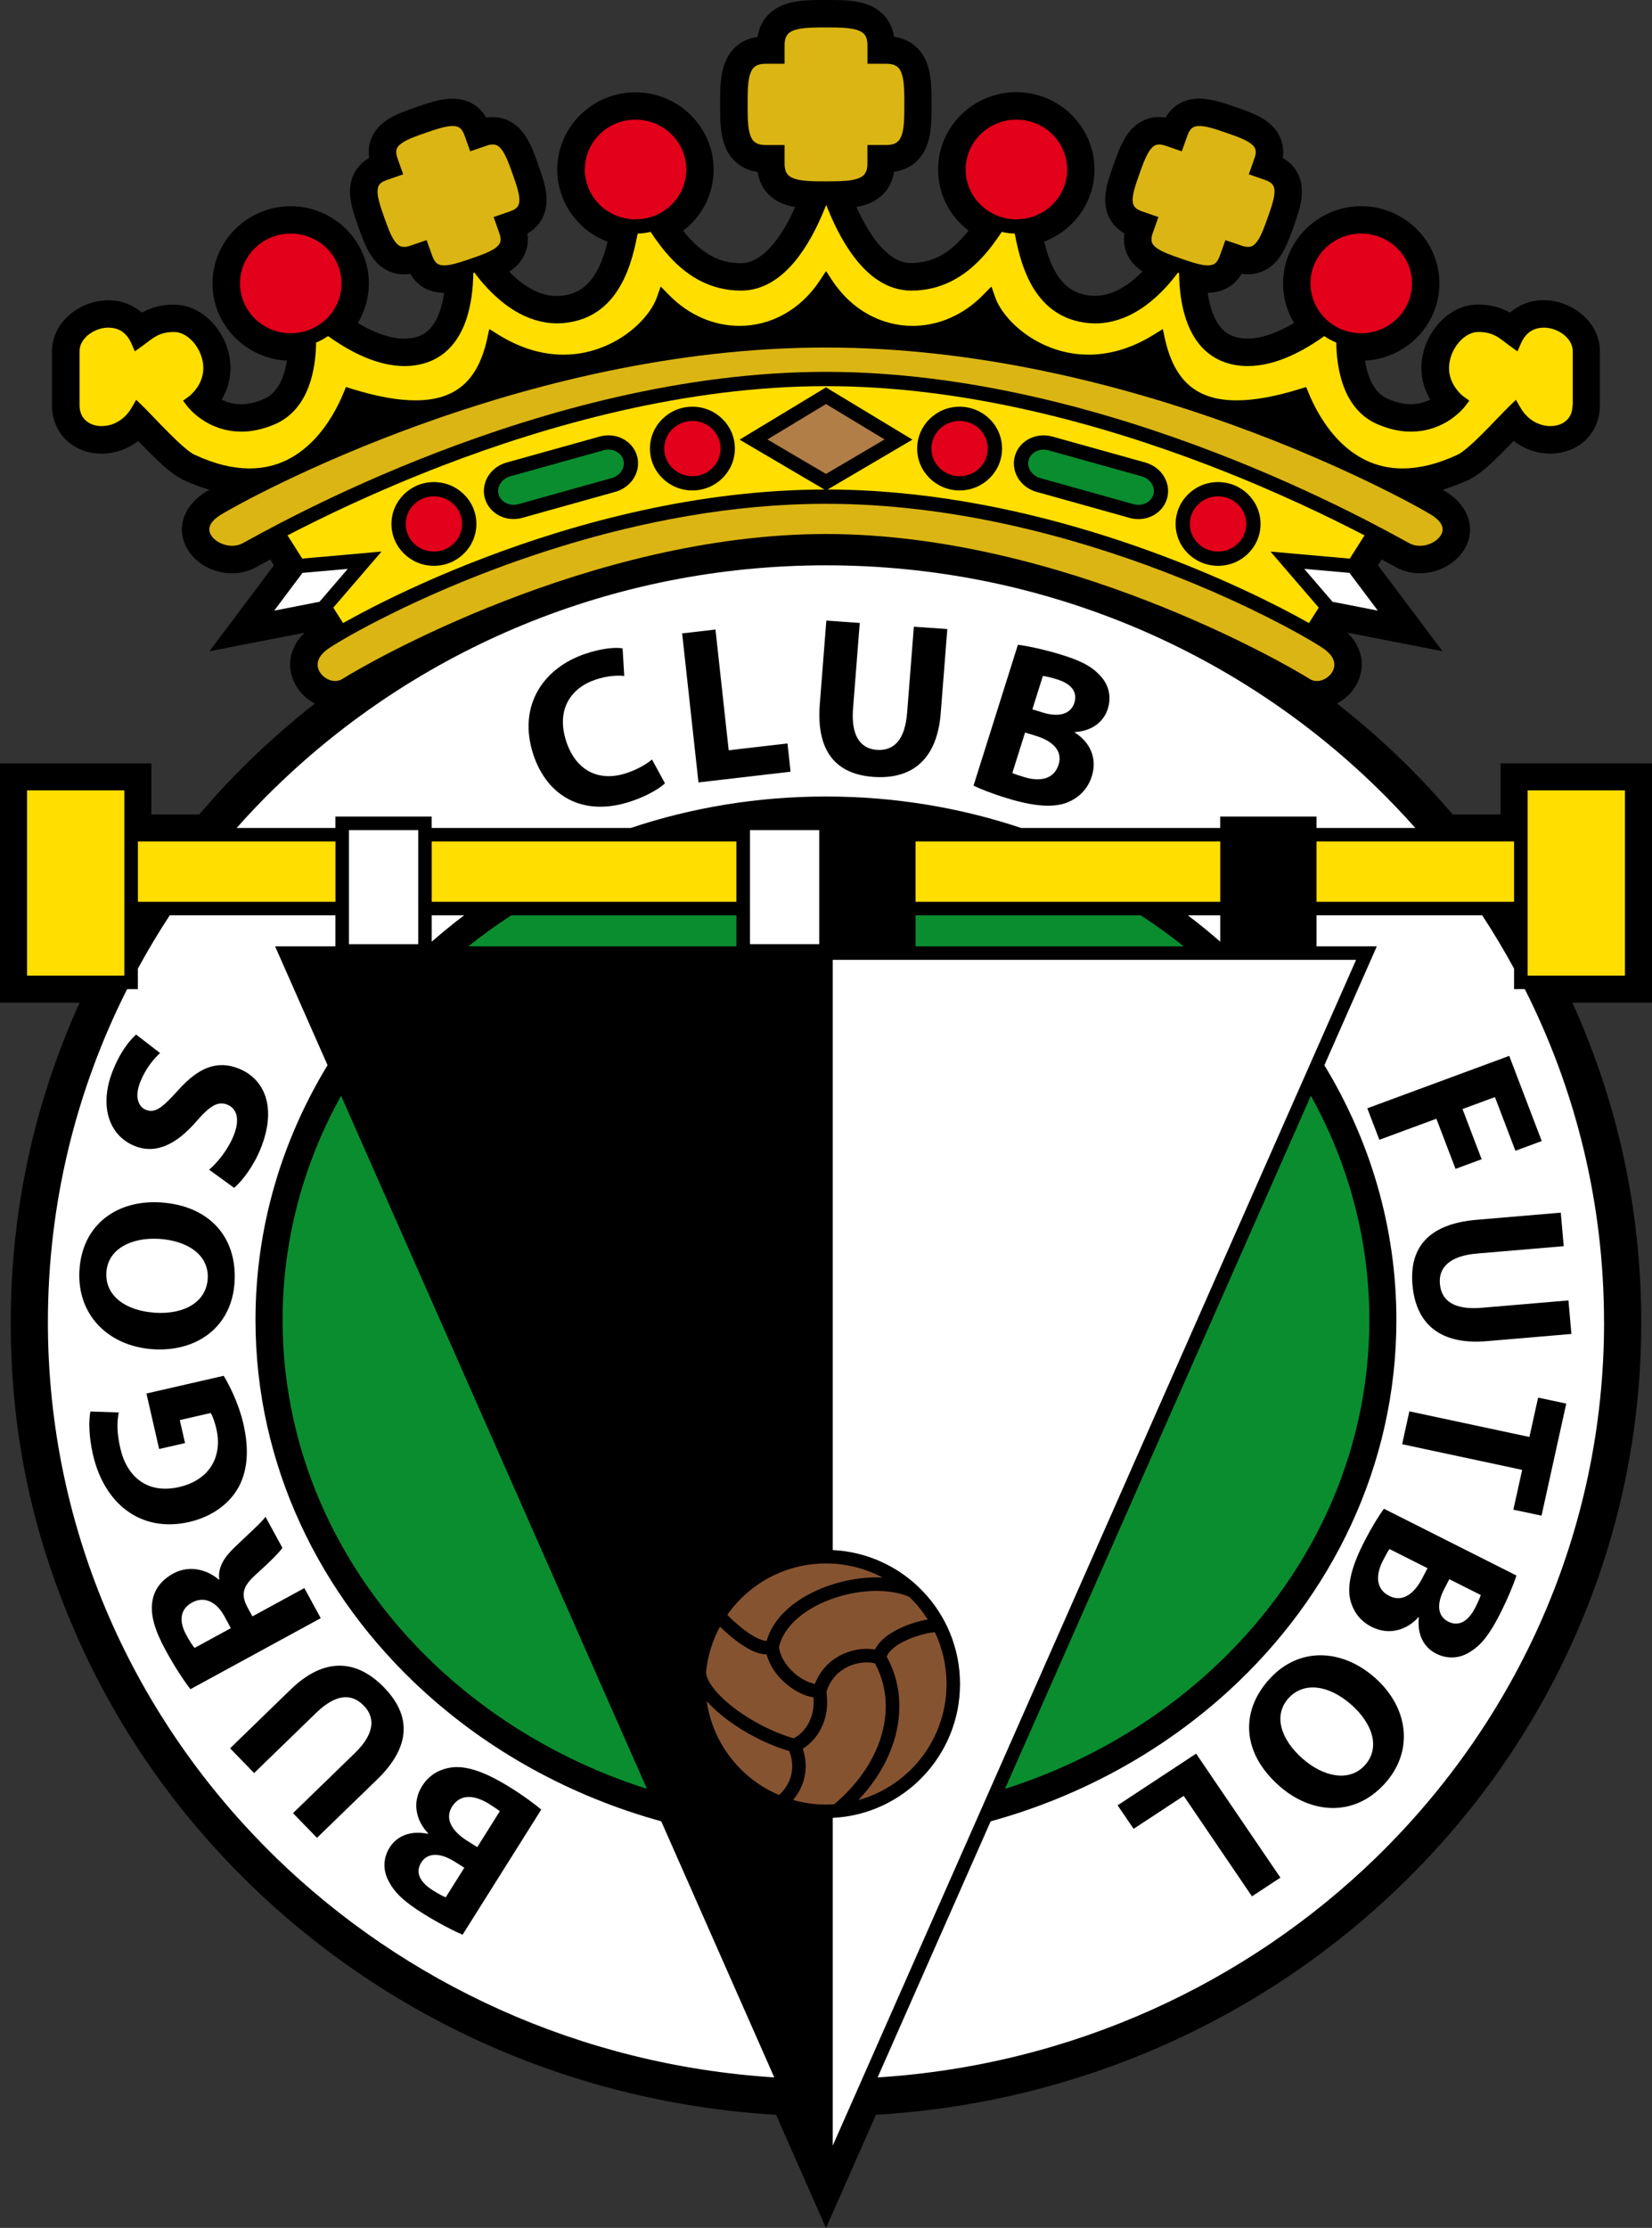 <?xml version="1.0" encoding="UTF-8"?>
<svg id="Capa_2" data-name="Capa 2" xmlns="http://www.w3.org/2000/svg" viewBox="0 0 419.77 566">
  <rect x="0" y="0" width="419.77" height="566" fill="#333333" stroke="none"/>
  <defs>
    <style>
      .cls-1 {
        fill: #ffde00;
      }

      .cls-1, .cls-2, .cls-3, .cls-4, .cls-5, .cls-6, .cls-7, .cls-8 {
        stroke-width: 0px;
      }

      .cls-3 {
        fill: #b17e48;
      }

      .cls-4 {
        fill: #fff;
      }

      .cls-5 {
        fill: #e2001a;
      }

      .cls-6 {
        fill: #dbb513;
      }

      .cls-7 {
        fill: #0a8d2f;
      }

      .cls-8 {
        fill: #865331;
      }
    </style>
  </defs>
  <g id="Capa_1-2" data-name="Capa 1">
    <g>
      <path class="cls-2" d="m416.33,193.92h-35.04v12.99h-12.17c-4.09-4.79-8.38-9.39-12.81-13.7-5.29-5.15-10.83-9.98-16.59-14.5,3.65-1.86,6.21-5.56,6.3-9.8v-.05c.02-2.97-1.3-5.85-3.68-8.15l15.68,3.07,8.53,1.67-5.22-6.95-11.18-14.89.94-1.48c.9.49,1.67.91,2.32,1.26.63.34,1.11.61,1.45.79,1.79.96,3.84,1.46,5.93,1.46,3.04,0,6.01-1.02,8.39-2.85,2.76-2.12,4.35-5.13,4.36-8.27,0-3.78-2.31-7.33-6.36-9.75-.18-.11-.39-.23-.61-.36,2.21-.66,4.47-1.52,6.75-2.58h.02s.02-.02.02-.02c2.64-1.28,5.31-3.81,8.28-6.74,1.03-1.03,2.04-2.07,2.98-3.04,2.69,2.06,5.95,3.21,9.31,3.21,3.28,0,6.34-1.11,8.62-3.12,2.55-2.22,4-5.56,3.98-9.17v-13.79c0-3.58-1.76-7.03-4.8-9.49-2.71-2.18-6.08-3.38-9.49-3.4h-.17c-3.11,0-6.08,1.14-8.4,3.14-.06-.03-.12-.07-.17-.1-2.31-1.29-4.96-1.94-7.89-1.94h-.09c-3.86.02-7.54,1.89-10.35,5.27-2.57,3.11-3.98,6.96-3.99,10.84,0,3.34,1.07,6.05,2.24,8.02-1.28.66-2.91,1.18-4.84,1.18h-.05c-1.86,0-3.75-.43-5.8-1.31-2.23-.96-3.77-2.78-4.87-5.73-.44-1.19-.78-2.54-1.02-4.03,10.51-.51,18.9-9.12,18.91-19.6,0-10.8-8.92-19.61-19.86-19.63-10.96.02-19.86,8.82-19.87,19.62,0,3.57.98,7.04,2.8,10.05-4.31,2.57-8.46,3.97-11.77,3.97h-.05c-1.27,0-2.42-.18-3.52-.57-2.47-.86-4.19-2.81-5.42-6.14-.52-1.42-.92-3.09-1.18-4.95h.05c2.15,0,4.14-.59,5.74-1.71,1.13-.79,2.08-1.83,2.83-3.1.55.08,1.08.13,1.61.13h.08c3.35,0,6.39-1.8,8.35-4.93,1.35-2.1,2.21-4.51,3.05-6.85l.09-.26.19-.53c.95-2.7,1.93-5.49,1.95-8.43,0-2.2-.6-4.2-1.77-5.81-.79-1.1-1.83-2.02-3.11-2.75.07-.5.11-.99.11-1.48h0c.03-3.4-1.8-6.47-5.04-8.42-2.12-1.32-4.57-2.17-6.94-2.99l-.26-.09-.47-.16c-2.76-.94-5.6-1.91-8.56-1.93h-.06c-2.15,0-4.13.59-5.73,1.71-1.13.79-2.08,1.83-2.82,3.1-.55-.08-1.08-.13-1.61-.13h-.08c-3.35,0-6.4,1.8-8.35,4.93-1.35,2.1-2.22,4.53-3.06,6.87l-.09.24-.17.47c-.96,2.72-1.95,5.53-1.98,8.48-.01,2.19.6,4.19,1.77,5.81.8,1.1,1.83,2.02,3.11,2.75-.07.5-.11.99-.11,1.48h0c-.03,3.29,1.68,6.26,4.72,8.22-.07.07-.13.13-.2.2-2.73,2.73-6.99,5.98-11.86,5.98h-.04c-1.11,0-2.2-.15-3.33-.47-2.38-.67-4.23-2.01-5.83-4.23-1.87-2.61-3.01-6.06-3.74-9.09,7.57-2.86,12.79-10.1,12.79-18.33,0-10.81-8.91-19.61-19.86-19.63-10.96.02-19.87,8.82-19.88,19.62,0,6.21,2.89,11.88,7.74,15.55-.71.9-1.39,1.69-2.09,2.41-3.89,4.03-7.77,5.83-12.57,5.84-3.05,0-6.07-1.96-9.01-5.82-1.68-2.21-3.31-5.08-4.81-8.43.89-.16,1.78-.38,2.65-.68,2.17-.77,3.95-2.08,5.15-3.78.91-1.28,1.49-2.78,1.75-4.47,1.72-.25,3.24-.82,4.54-1.71,2.4-1.65,3.93-4.25,4.55-7.75.43-2.43.44-4.94.44-7.58v-.66c-.01-3.3-.03-6.7-1.14-9.8-.79-2.17-2.13-3.92-3.86-5.1-1.3-.89-2.81-1.46-4.53-1.7-.26-1.69-.85-3.19-1.76-4.48-1.69-2.38-4.24-3.84-7.8-4.45-2.46-.42-5-.43-7.68-.43h-.65c-3.49.02-6.78.03-9.88,1.12-2.18.77-3.95,2.08-5.15,3.78-.91,1.28-1.49,2.78-1.75,4.48-1.72.25-3.23.82-4.53,1.71-2.4,1.64-3.93,4.25-4.56,7.75-.43,2.43-.44,4.92-.44,7.56v.69c.02,3.29.03,6.7,1.15,9.8.79,2.17,2.13,3.92,3.86,5.1,1.3.88,2.81,1.46,4.52,1.7.26,1.69.85,3.19,1.76,4.48,1.69,2.38,4.24,3.84,7.79,4.45-1.5,3.35-3.14,6.22-4.81,8.43-2.93,3.86-5.95,5.82-8.98,5.82-4.83,0-8.71-1.81-12.6-5.84-.69-.72-1.38-1.51-2.08-2.4,4.85-3.67,7.74-9.34,7.74-15.54,0-10.81-8.92-19.61-19.86-19.63-10.96.02-19.86,8.82-19.87,19.63,0,8.23,5.21,15.48,12.79,18.33-.34,1.39-.76,2.89-1.31,4.35-1.92,5.08-4.54,7.94-8.26,8.97-1.13.31-2.22.47-3.33.47h-.06c-4.8,0-9.03-3.11-12.04-6.18,3.04-1.96,4.76-4.93,4.73-8.21h0c0-.49-.04-.99-.11-1.49,1.27-.72,2.31-1.65,3.11-2.76,1.16-1.6,1.78-3.61,1.77-5.79-.02-2.97-1.02-5.78-1.97-8.49l-.16-.46-.09-.26c-.84-2.34-1.71-4.77-3.06-6.87-1.95-3.14-4.99-4.93-8.35-4.94h-.11c-.51,0-1.04.04-1.58.13-.74-1.27-1.69-2.31-2.83-3.1-1.59-1.11-3.57-1.71-5.72-1.71h-.06c-2.96.02-5.81.99-8.56,1.93l-.45.15-.28.1c-2.37.82-4.82,1.67-6.94,2.99-3.23,1.95-5.07,5.02-5.03,8.41h0c0,.49.04.98.11,1.48-1.27.72-2.31,1.65-3.11,2.76-1.16,1.6-1.78,3.61-1.77,5.79.03,2.95,1.01,5.74,1.95,8.44l.18.5.1.29c.84,2.34,1.71,4.76,3.06,6.86,1.96,3.13,5,4.93,8.34,4.93h.11c.51,0,1.04-.04,1.58-.13.75,1.27,1.69,2.31,2.83,3.11,1.59,1.11,3.57,1.71,5.73,1.71h.05c-.26,1.86-.67,3.53-1.19,4.96-1.23,3.32-2.95,5.27-5.43,6.13-1.09.38-2.24.56-3.51.56h-.06c-4.14,0-8.58-2.09-11.75-3.97,1.82-3.02,2.8-6.48,2.81-10.05,0-10.8-8.91-19.61-19.86-19.63-10.96.02-19.87,8.82-19.87,19.62,0,10.49,8.4,19.1,18.91,19.61-.24,1.49-.58,2.84-1.02,4.04-1.1,2.94-2.65,4.76-4.88,5.73-2.02.87-3.96,1.31-5.77,1.31s-3.38-.4-4.91-1.18c1.17-1.96,2.24-4.68,2.24-8.01,0-3.89-1.42-7.74-3.99-10.84-2.82-3.39-6.5-5.26-10.37-5.28h-.08c-2.92,0-5.57.65-7.89,1.94-.06.03-.11.06-.17.1-2.33-2-5.3-3.14-8.4-3.14h-.17c-3.42.02-6.79,1.22-9.49,3.4-3.04,2.46-4.79,5.91-4.8,9.48v13.81c-.02,3.59,1.44,6.93,4,9.16,2.27,2,5.32,3.1,8.59,3.11,3.38,0,6.63-1.14,9.33-3.21.94.97,1.95,2.01,2.97,3.03,2.99,2.95,5.67,5.48,8.3,6.75h.02s.02.02.02.02c2.29,1.07,4.54,1.93,6.75,2.58-.31.18-.51.3-.62.37-4.04,2.41-6.36,5.96-6.35,9.74.01,3.14,1.6,6.16,4.35,8.28,2.39,1.83,5.36,2.84,8.38,2.85,2.1,0,4.15-.51,5.95-1.46.34-.18.83-.45,1.46-.8.64-.35,1.41-.77,2.3-1.26l.94,1.48-11.18,14.89-5.22,6.95,8.53-1.67,15.67-3.06c-2.38,2.29-3.7,5.18-3.68,8.15v.02s0,.02,0,.02c.09,4.24,2.65,7.94,6.3,9.8-5.76,4.52-11.3,9.35-16.59,14.5-4.43,4.31-8.72,8.91-12.81,13.7h-12.16v-12.99H0v60.81h20.22c-11.6,25.64-17.49,52.92-17.49,81.18s5.49,53.68,16.3,78.57c10.45,24.04,25.39,45.61,44.42,64.13,35.89,34.93,83.27,55.66,133.74,58.64l.32.72,9.23,20.91,3.15,7.12,3.14-7.12,9.23-20.91.32-.72c50.48-2.98,97.86-23.71,133.74-58.64,19.03-18.52,33.98-40.09,44.42-64.13,10.82-24.89,16.3-51.33,16.3-78.57,0-28.26-5.89-55.54-17.49-81.18h20.22v-60.81h-3.44Z"/>
      <path class="cls-4" d="m70.04,199.98c35.78-34.81,85.2-56.36,139.85-56.36,54.64,0,104.06,21.54,139.84,56.36,3.43,3.34,6.73,6.79,9.89,10.36h-25.09v-2.89h-24.48v2.89h-50.59c-15.48-5.17-32.18-7.99-49.59-7.99-17.41,0-34.11,2.82-49.59,7.99h-50.59v-2.89h-24.47v2.89h-25.09c3.17-3.57,6.47-7.03,9.89-10.36Z"/>
      <path class="cls-4" d="m310.06,239.24c-2.65-2.32-5.39-4.56-8.23-6.7h8.23v6.7Z"/>
      <path class="cls-7" d="m300.77,240.42h-68.13v-7.88h57.23c3.78,2.46,7.42,5.09,10.9,7.88Z"/>
      <path class="cls-7" d="m187.13,232.54v7.88h-68.13c3.48-2.79,7.12-5.42,10.9-7.88h57.23Z"/>
      <path class="cls-4" d="m109.7,239.24v-6.7h8.23c-2.83,2.14-5.58,4.37-8.23,6.7Z"/>
      <path class="cls-7" d="m164.4,454.46c-19.89-6.34-37.71-16.71-52.26-30.03-24.97-22.87-40.33-54.33-40.33-89.08,0-20.5,5.35-39.85,14.86-56.97l77.73,176.08Z"/>
      <path class="cls-7" d="m333.09,278.38c9.51,17.12,14.86,36.47,14.86,56.97,0,34.74-15.36,66.21-40.33,89.08-14.55,13.32-32.36,23.69-52.26,30.03l77.73-176.08Z"/>
      <path class="cls-4" d="m70.04,471.84c-35.78-34.83-57.86-82.85-57.87-135.93,0-30.37,7.24-59.08,20.13-84.62h2.73v-5.21c2.52-4.63,5.22-9.15,8.1-13.55h42.09v7.88h-15.32l13.33,30.2c-11.65,19.15-18.31,41.23-18.31,64.73,0,36.81,16.31,70.13,42.56,94.15,16.69,15.28,37.4,26.83,60.54,33.21l28.72,65.06c-49.41-3.15-93.83-23.93-126.73-55.93Z"/>
      <path class="cls-4" d="m407.59,335.91c0,53.08-22.09,101.1-57.86,135.93-32.89,32.01-77.32,52.78-126.73,55.93l28.72-65.06c23.14-6.39,43.85-17.94,60.54-33.21,26.25-24.02,42.57-57.34,42.56-94.15,0-23.51-6.66-45.58-18.3-64.73l13.33-30.21h-15.32v-7.88h42.09c2.89,4.4,5.58,8.92,8.1,13.54v5.21h2.73c12.89,25.54,20.13,54.25,20.13,84.62Z"/>
      <rect class="cls-1" x="232.64" y="213.78" width="77.42" height="15.32"/>
      <rect class="cls-1" x="109.7" y="213.78" width="77.42" height="15.32"/>
      <rect class="cls-1" x="35.04" y="213.78" width="50.2" height="15.32"/>
      <rect class="cls-1" x="334.53" y="213.78" width="50.19" height="15.32"/>
      <polygon class="cls-1" points="6.87 247.86 31.6 247.86 31.6 200.79 6.87 200.79 6.87 247.86"/>
      <polygon class="cls-1" points="388.16 247.86 412.89 247.86 412.89 200.79 388.16 200.79 388.16 247.86"/>
      <polygon class="cls-4" points="88.67 239.87 106.27 239.87 106.27 210.89 88.67 210.89 88.67 239.87"/>
      <rect class="cls-4" x="190.56" y="210.89" width="17.6" height="28.97"/>
      <path class="cls-4" d="m344.58,243.85h-132.98v149.94c18.01.89,32.34,15.78,32.34,34.02,0,18.24-14.33,33.12-32.34,34.02v83.26l132.98-301.24Z"/>
      <path class="cls-8" d="m235.75,411.43c-2.25.37-4.77,1.14-7.12,2.25-1.65.79-3.19,1.74-4.43,2.91-.75.71-1.41,1.53-1.86,2.47-.67-.12-1.37-.17-2.1-.18-2.53,0-5.37.7-7.9,2.35-2.2,1.42-4.14,3.61-5.29,6.57-1.75-.36-3.79-1.42-5.45-2.96-2.02-1.82-3.44-4.24-3.66-6.43.97-4.16,4.37-7.71,9.01-10.24,4.71-2.58,10.6-4.01,15.83-4,3.13,0,6.01.52,8.25,1.51.17.16.34.32.51.48,1.59,1.59,3,3.37,4.21,5.28Z"/>
      <path class="cls-8" d="m201.69,441.62c-5.29-1.51-10.92-4.46-15.18-7.73-2.21-1.69-4.05-3.46-5.29-5.1-1.24-1.61-1.81-3.06-1.81-3.98.4-4.15,1.63-8.06,3.53-11.55.75.72,1.68,1.58,2.72,2.45,1.32,1.09,2.79,2.2,4.33,3.06,1.53.85,3.11,1.51,4.81,1.53.7,2.73,2.41,5.18,4.5,7.09,2.17,1.95,4.76,3.4,7.41,3.85.03.38.04.76.04,1.12,0,4.8-2.55,7.93-5.06,9.26Z"/>
      <path class="cls-8" d="m188.23,406.16c5.55-5.54,13.19-8.97,21.66-8.97,5.2,0,10.08,1.3,14.36,3.58-.49-.02-.97-.04-1.47-.04-5.84,0-12.19,1.55-17.48,4.42-4.92,2.68-9.01,6.6-10.51,11.71-.71,0-1.88-.38-3.12-1.09-1.9-1.06-3.97-2.77-5.51-4.19-.52-.48-.98-.93-1.37-1.31,1.03-1.47,2.17-2.84,3.44-4.11Z"/>
      <path class="cls-8" d="m179.57,432.17c4.65,5.22,12.92,10.31,20.99,12.69.52,1.39.74,2.67.74,3.84.02,3.19-1.64,5.77-3.33,7.33-3.66-1.55-6.97-3.79-9.74-6.57-4.57-4.58-7.7-10.58-8.66-17.29Z"/>
      <path class="cls-8" d="m201.52,457.27c1.75-2.08,3.2-4.98,3.21-8.57,0-1.41-.23-2.9-.74-4.44,3.32-2.07,6.19-6.2,6.19-11.9,0-.81-.07-1.66-.19-2.52.84-2.71,2.39-4.52,4.22-5.72,1.9-1.24,4.14-1.8,6.02-1.79.78,0,1.49.09,2.08.25,1.8,3.24,2.76,6.95,2.76,10.88,0,8.14-4.07,17.27-13.1,24.9-.69.05-1.39.08-2.1.08-2.9,0-5.7-.41-8.36-1.17Z"/>
      <path class="cls-8" d="m231.54,449.47c-3.68,3.68-8.29,6.42-13.45,7.85,7.03-7.41,10.43-15.92,10.43-23.86,0-4.5-1.1-8.8-3.21-12.58.18-.54.58-1.15,1.26-1.79,2.35-2.33,7.81-4.19,10.98-4.43,1.9,3.99,2.96,8.45,2.97,13.16,0,8.46-3.43,16.11-8.97,21.65Z"/>
      <path class="cls-2" d="m127,460.14c-.67-.56-1.55-1.11-2.82-1.91-3.37-2.11-7.16-2.69-9.3.72-2.02,3.22.14,6.39,3.85,8.71l2.54,1.6,5.73-9.12h0Zm-9.02,14.35l-2.44-1.54c-3.95-2.48-7-2.19-8.5.21-1.54,2.45-.45,4.94,2.92,7.06,1.66,1.04,2.65,1.52,3.29,1.8l4.74-7.54h0Zm-.42,17.02c-2.16-.89-6.28-3.02-10.04-5.37-4.53-2.85-7.04-5.04-8.61-7.96-1.54-2.64-1.76-5.86.11-8.84,1.78-2.83,5.15-4.4,9.73-3.46l.06-.1c-3.15-3.32-4.15-7.9-1.56-12.03,1.87-2.98,4.69-4.42,7.76-4.77,3.57-.37,8.23,1.09,14.77,5.2,3.66,2.3,6.24,4.26,7.75,5.54l-19.98,31.78Z"/>
      <path class="cls-2" d="m74.45,460.62l15.75-15.28c4.76-4.62,5.36-8.81,2.26-12-3.21-3.31-7.25-2.92-12.14,1.82l-15.75,15.28-6.1-6.29,15.38-14.93c8.46-8.21,16.71-7.78,23.77-.49,6.82,7.04,6.93,14.88-1.78,23.33l-15.3,14.84-6.1-6.29Z"/>
      <path class="cls-2" d="m58.66,413.63l-1.65-3.04c-2.1-3.84-5.23-5.09-8.17-3.49-3.04,1.65-3.47,4.65-1.54,8.19,1.02,1.87,1.7,2.88,2.15,3.36l9.21-5.02h0Zm-10.27,15.51c-1.75-2.26-4.03-5.74-6.3-9.89-2.76-5.06-3.94-9.01-3.37-12.47.46-2.94,2.24-5.36,5.33-7.04,4.23-2.31,8.85-.82,11.5,1.54l.15-.08c-.35-2.89,1.12-5.4,3.74-7.94,3.26-3.15,7.09-6.55,8.02-7.92l4.3,7.89c-.72,1.05-2.94,3.37-6.55,6.59-3.71,3.27-4.01,5.33-2.31,8.55l1.24,2.27,13.19-7.19,4.17,7.64-33.11,18.04Z"/>
      <path class="cls-2" d="m56.84,349.52c1.49,2.44,3.85,7.16,4.99,12.16,1.59,6.91,1.02,12.31-1.44,16.54-2.47,4.17-6.9,7.2-12.37,8.45-12.39,2.78-21.57-4.76-24.41-17.17-1.12-4.89-1.04-8.87-.64-10.91l7.21.24c-.46,2.29-.55,4.98.4,9.13,1.64,7.14,6.81,11.69,14.93,9.82,7.74-1.77,11.08-7.74,9.47-14.77-.44-1.91-1.02-3.43-1.45-4.04l-7.85,1.8,1.34,5.84-6.58,1.51-3.23-14.1,19.62-4.5Z"/>
      <path class="cls-2" d="m39.41,333.5c7.53.46,13.01-2.78,13.37-8.65.37-5.92-4.97-9.66-12.39-10.12-6.9-.42-12.99,2.49-13.36,8.53-.37,5.98,4.97,9.77,12.38,10.23h0Zm1.27-28.04c12.56.77,19.62,8.89,18.92,20.28-.7,11.45-9.67,17.71-20.59,17.04-11.43-.71-19.52-8.71-18.82-20.1.73-11.9,9.91-17.86,20.49-17.21Z"/>
      <path class="cls-2" d="m53.14,297.17c2.11-1.82,4.76-5.02,6.26-8.76,1.61-4.02.82-6.8-1.67-7.79-2.37-.95-4.46.35-7.91,4.36-4.83,5.53-10.04,8.38-15.58,6.16-6.5-2.6-9.18-10.14-5.55-19.21,1.77-4.42,3.88-7.24,5.88-9.11l6.11,4.71c-1.33,1.2-3.53,3.58-5.03,7.32-1.52,3.79-.5,6.33,1.42,7.1,2.43.97,4.35-.72,8.24-5.03,5.22-5.84,9.99-7.6,15.36-5.45,6.39,2.55,9.83,9.66,5.58,20.28-1.77,4.42-4.7,8.31-6.76,10.02l-6.35-4.61Z"/>
      <path class="cls-2" d="m168.97,198.99c-1.21,1.18-4.34,3.17-8.65,4.6-12.42,4.13-21.39-1.57-24.79-11.86-4.07-12.33,2.43-22.05,13.3-25.67,4.21-1.4,7.67-1.66,9.37-1.34l.42,7c-1.83-.17-4.33-.05-7.26.93-6.4,2.13-10.11,7.71-7.46,15.76,2.39,7.24,8.15,10.38,15.34,7.98,2.51-.83,5.01-2.2,6.43-3.45l3.29,6.05Z"/>
      <polygon class="cls-2" points="173.33 160.91 181.8 159.93 185.16 190.6 200.1 188.87 200.88 196.05 177.48 198.77 173.33 160.91"/>
      <path class="cls-2" d="m218.46,158.25l-1.71,21.84c-.52,6.6,1.74,10.11,6.04,10.41,4.48.31,7.18-2.68,7.71-9.45l1.71-21.84,8.5.6-1.67,21.33c-.91,11.74-7.22,16.91-17.06,16.23-9.5-.66-14.62-6.41-13.67-18.49l1.66-21.22,8.5.6Z"/>
      <path class="cls-2" d="m262.33,180.21l2.67.82c4.33,1.32,7.14.22,7.99-2.48.87-2.76-.76-4.85-4.45-5.98-1.82-.55-2.86-.76-3.55-.84l-2.67,8.49h0Zm-5.1,16.17c.77.35,1.73.65,3.13,1.07,3.68,1.12,7.41.66,8.62-3.18,1.14-3.62-1.66-6.08-5.73-7.32l-2.78-.85-3.24,10.28h0Zm1.42-32.58c2.26.27,6.65,1.2,10.77,2.45,4.98,1.52,7.88,2.93,10.05,5.32,2.09,2.12,3.07,5.14,2.02,8.5-1.01,3.19-3.81,5.6-8.37,5.92l-.04.1c3.78,2.34,5.82,6.46,4.35,11.11-1.05,3.35-3.37,5.49-6.19,6.65-3.29,1.31-8.05,1.16-15.21-1.02-4.01-1.22-6.93-2.41-8.66-3.23l11.28-35.8Z"/>
      <polygon class="cls-2" points="383.49 268.24 391.75 289.88 385.06 292.35 379.86 278.71 371.62 281.75 376.48 294.5 369.85 296.95 364.98 284.21 350.49 289.56 347.43 281.56 383.49 268.24"/>
      <path class="cls-2" d="m397.33,316.59l-22.04,1.87c-6.66.56-9.8,3.37-9.42,7.68.39,4.48,3.79,6.67,10.63,6.1l22.04-1.87.75,8.52-21.52,1.83c-11.85,1-18-4.4-18.86-14.26-.84-9.52,4.08-15.53,16.27-16.57l21.41-1.82.75,8.52Z"/>
      <polygon class="cls-2" points="388.62 365.06 390.83 355.06 397.98 356.58 391.7 385.05 384.54 383.53 386.78 373.42 356.28 366.9 358.12 358.55 388.62 365.06"/>
      <path class="cls-2" d="m368.27,401.19l-1.3,2.5c-2.11,4.06-1.53,7,1.02,8.28,2.59,1.31,4.98.05,6.78-3.4.89-1.7,1.28-2.7,1.49-3.36l-7.99-4.02h0Zm-15.21-7.66c-.49.7-.96,1.6-1.64,2.9-1.79,3.45-2.01,7.2,1.6,9.02,3.41,1.72,6.37-.64,8.35-4.45l1.36-2.6-9.67-4.87h0Zm32.27,6.72c-.69,2.18-2.42,6.36-4.42,10.22-2.42,4.65-4.37,7.28-7.14,9.04-2.49,1.71-5.7,2.18-8.85.59-3-1.51-4.89-4.67-4.38-9.22l-.1-.05c-3.02,3.34-7.51,4.68-11.89,2.48-3.15-1.59-4.87-4.22-5.51-7.19-.7-3.45.31-8.12,3.8-14.82,1.95-3.76,3.66-6.43,4.81-8.01l33.68,16.97Z"/>
      <path class="cls-2" d="m343.28,433.01c-5.68-4.98-12-5.85-15.88-1.57-3.91,4.32-1.98,10.47,3.61,15.36,5.21,4.57,11.81,6.06,15.8,1.65,3.96-4.36,2.06-10.55-3.53-15.45h0Zm-18.17,20.74c-9.48-8.31-10.09-18.86-2.57-27.17,7.57-8.35,18.5-7.66,26.74-.43,8.61,7.56,10.11,18.66,2.59,26.97-7.87,8.69-18.79,7.63-26.76.64Z"/>
      <polygon class="cls-2" points="325.35 477.01 318.12 481.76 300.78 456.24 288.05 464.61 283.98 458.64 303.93 445.51 325.35 477.01"/>
      <path class="cls-6" d="m364.93,137.26c-1.09.84-2.64,1.41-4.14,1.4-.93,0-1.83-.2-2.66-.64-3.28-1.75-22.31-12.66-49.45-23.09-27.16-10.44-62.53-20.45-98.8-20.46-36.27,0-71.64,10.02-98.8,20.46-27.14,10.43-46.16,21.34-49.45,23.09-.83.44-1.73.64-2.66.64-1.5,0-3.05-.56-4.14-1.4-1.1-.85-1.65-1.88-1.64-2.77,0-.94.54-2.26,2.98-3.76,6.5-3.96,76.16-42.48,153.71-42.44,77.54-.04,147.2,38.48,153.71,42.44,2.45,1.51,2.98,2.83,2.98,3.76.01.89-.54,1.91-1.64,2.77Z"/>
      <path class="cls-6" d="m337.7,171.72c-.86.81-2.02,1.3-3.09,1.29-.66,0-1.29-.17-1.91-.57-5.75-3.67-62.85-36.73-122.81-36.78-59.96.05-117.07,33.11-122.81,36.78-.62.4-1.25.56-1.92.57-1.07,0-2.23-.49-3.09-1.29-.86-.81-1.37-1.85-1.36-2.88.01-1.1.5-2.4,2.44-3.85,1.2-.89,5.86-3.75,13-7.4,21.45-11.01,65.86-29.62,113.74-29.6,31.92,0,62.3,8.26,85.36,17.04,11.53,4.39,21.23,8.9,28.38,12.57,7.13,3.65,11.8,6.51,12.99,7.4,1.94,1.45,2.42,2.75,2.44,3.85,0,1.03-.5,2.08-1.36,2.88Z"/>
      <path class="cls-1" d="m342.98,141.91l3.74-5.9c-8.67-4.5-22.38-11.18-39.33-17.7-26.9-10.34-61.9-20.22-97.5-20.21-35.6,0-70.6,9.87-97.5,20.21-16.95,6.52-30.66,13.2-39.33,17.7l3.74,5.9,20.15-1.79-12.26,14.25,2.48,3.92c2.02-1.14,4.47-2.46,7.33-3.93,7.26-3.72,17.08-8.29,28.75-12.73,23.34-8.88,54.1-17.27,86.65-17.27,48.82.01,93.62,18.85,115.39,30,2.86,1.47,5.31,2.79,7.32,3.93l2.48-3.92-12.26-14.24,20.15,1.79Z"/>
      <path class="cls-1" d="m399.58,102.95c-.02,1.84-.65,3.05-1.62,3.92-.98.87-2.41,1.38-4,1.38-2.69,0-5.73-1.43-7.61-4.67l-1.16-2.01-1.67,1.62c-1.67,1.62-4.21,4.38-6.77,6.93-2.5,2.53-5.19,4.89-6.36,5.39-5.39,2.51-10.03,3.5-14.01,3.5-7.12-.01-12.32-3.14-16.23-7.15-3.89-4-6.35-8.89-7.63-12.01l-.63-1.53-1.58.49c-6.31,1.96-11.65,2.9-16.06,2.9-5.29,0-9.16-1.32-12.07-3.82-2.9-2.51-4.96-6.36-6.16-11.79l-.55-2.51-2.18,1.36c-5.97,3.72-11.59,5.15-16.67,5.15-6.16,0-11.58-2.12-15.74-5.04-4.16-2.9-7.01-6.66-7.99-9.52l-.97-2.76-2.04,2.09c-5.21,5.33-11.65,7.92-17.99,7.92-7.74-.01-15.36-3.84-20.48-11.62l-1.51-2.31-1.51,2.31c-5.12,7.78-12.74,11.61-20.48,11.62-6.34,0-12.78-2.59-17.99-7.92l-2.04-2.09-.97,2.76c-.98,2.86-3.84,6.61-7.99,9.52-4.16,2.92-9.58,5.05-15.74,5.04-5.09,0-10.71-1.43-16.67-5.15l-2.18-1.36-.55,2.51c-1.2,5.43-3.25,9.28-6.16,11.79-2.91,2.5-6.78,3.82-12.07,3.82-4.41,0-9.75-.95-16.06-2.9l-1.58-.49-.63,1.53c-1.28,3.13-3.74,8.01-7.63,12.01-3.91,4.01-9.1,7.14-16.23,7.15-3.98,0-8.62-.99-14.01-3.5-1.17-.5-3.86-2.86-6.36-5.39-2.56-2.55-5.1-5.31-6.77-6.93l-1.67-1.62-1.16,2.01c-1.88,3.25-4.92,4.67-7.61,4.67-1.6,0-3.02-.51-4-1.38-.98-.88-1.61-2.08-1.62-3.92v-13.8c0-1.47.8-2.93,2.21-4.07,1.4-1.14,3.33-1.86,5.15-1.85,2.37.05,4.44,1,5.79,3.98l.9,2.05,1.82-1.3c1.38-1,2.43-1.92,3.59-2.55,1.16-.63,2.44-1.06,4.58-1.07,1.7-.01,3.56,1,5.02,2.76,1.45,1.74,2.4,4.12,2.39,6.4,0,2.26-.9,4.05-1.84,5.32-.47.63-.95,1.12-1.29,1.44-.17.16-.31.28-.41.35-.05.04-.08.06-.1.08h0s-1.52,1.1-1.52,1.1l1.13,1.48c.14.17,4.83,6.34,13.67,6.39,2.56,0,5.43-.54,8.53-1.88,4.51-1.94,7.19-5.71,8.65-9.71,1.35-3.69,1.78-7.63,1.84-11.04,1.07-.44,2.09-1,3.03-1.65.45.32.91.65,1.39.97,4.84,3.26,11.28,6.63,18.05,6.65,1.93,0,3.89-.29,5.8-.95,5.11-1.77,8.09-5.92,9.68-10.32,1.52-4.18,1.94-8.7,1.99-12.4.09-.03.18-.06.27-.09.75,1,1.58,2.05,2.52,3.1,4.25,4.76,10.5,9.78,18.52,9.81,1.68,0,3.41-.23,5.19-.72,4.29-1.18,7.43-3.79,9.63-6.89,3.3-4.65,4.69-10.36,5.56-14.85.02-.12.04-.23.07-.35,1.13-.03,2.23-.18,3.3-.42,1.49,2.25,3.26,4.68,5.41,6.93,4.12,4.32,9.85,7.99,17.59,7.98,6.21-.01,11.02-3.89,14.56-8.58,3.12-4.12,5.41-9.01,7.05-13.19,1.64,4.18,3.93,9.07,7.05,13.19,3.54,4.7,8.35,8.57,14.56,8.58,7.74.01,13.47-3.66,17.59-7.98,2.15-2.25,3.92-4.68,5.41-6.93,1.06.25,2.17.39,3.3.42.66,3.48,1.63,7.74,3.55,11.69,2.2,4.55,5.85,8.79,11.71,10.41,1.78.49,3.52.72,5.19.72,8.01-.03,14.27-5.04,18.51-9.81.94-1.06,1.77-2.1,2.52-3.1.09.03.18.06.27.09.05,3.7.46,8.22,1.99,12.4,1.59,4.4,4.57,8.55,9.68,10.31,1.91.67,3.87.95,5.8.95,6.77-.03,13.21-3.39,18.05-6.65.48-.33.94-.65,1.39-.97.94.65,1.96,1.2,3.03,1.65.06,3.41.49,7.35,1.84,11.04,1.46,4,4.14,7.78,8.65,9.71,3.1,1.34,5.97,1.88,8.53,1.88,8.85-.04,13.53-6.22,13.67-6.39l1.13-1.48-1.52-1.09h0c-.33-.23-3.69-3.01-3.64-7.2,0-2.28.94-4.66,2.39-6.4,1.45-1.75,3.32-2.77,5.02-2.76,2.14,0,3.42.44,4.58,1.07,1.16.63,2.2,1.56,3.58,2.55l1.82,1.3.9-2.05c1.35-2.98,3.42-3.93,5.79-3.98,1.81,0,3.75.71,5.14,1.85,1.41,1.14,2.21,2.6,2.21,4.07,0,7.1,0,8.68,0,13.81Z"/>
      <path class="cls-5" d="m332.99,72c.01,6.97,5.75,12.66,12.9,12.66h0c7.14,0,12.89-5.7,12.9-12.66h0c-.01-6.97-5.76-12.66-12.9-12.66h0c-7.15,0-12.89,5.69-12.9,12.66h0Z"/>
      <path class="cls-5" d="m245.37,43.06c.01,6.97,5.75,12.66,12.9,12.66h0c7.14,0,12.89-5.69,12.9-12.66h0c-.01-6.91-5.65-12.56-12.7-12.66h-.19c-7.15,0-12.89,5.69-12.9,12.66h0Z"/>
      <path class="cls-6" d="m229.07,34.47c-.32.85-.71,1.37-1.24,1.73-.53.36-1.32.64-2.66.64h-4.76v4.71c0,1.31-.28,2.06-.64,2.58-.52.75-1.54,1.3-3.3,1.61-1.74.31-4.04.33-6.59.33-3.39.02-6.37-.06-8.11-.71-.88-.32-1.41-.71-1.77-1.22-.36-.52-.63-1.28-.64-2.58v-4.71h-4.76c-1.34,0-2.13-.28-2.67-.64-.77-.52-1.31-1.49-1.63-3.22-.31-1.7-.34-3.96-.33-6.47-.02-3.34.07-6.26.72-7.95.32-.85.71-1.37,1.24-1.73.53-.36,1.32-.64,2.67-.64h4.76v-4.71c0-1.31.28-2.06.64-2.58.52-.76,1.53-1.3,3.3-1.61,1.74-.31,4.04-.33,6.59-.33,3.39-.01,6.37.07,8.12.72.88.32,1.41.71,1.77,1.22.36.52.63,1.28.64,2.58v4.71h4.76c1.34,0,2.13.28,2.66.64.77.52,1.31,1.49,1.62,3.22.31,1.7.34,3.96.33,6.47.02,3.34-.07,6.26-.72,7.95Z"/>
      <path class="cls-6" d="m323.41,46.95c-.3-.41-.82-.84-1.92-1.22l-4.17-1.44,1.46-4.12c.23-.65.31-1.15.31-1.55-.03-1.01-.41-1.58-1.75-2.48-1.31-.84-3.42-1.6-5.8-2.42-2.76-.97-5.2-1.73-6.78-1.71-.82,0-1.35.16-1.77.46-.42.3-.85.81-1.24,1.88l-1.46,4.09-4.14-1.42c-.66-.23-1.19-.31-1.6-.31-1.07.03-1.66.42-2.56,1.73-.85,1.28-1.62,3.35-2.45,5.7-.98,2.71-1.76,5.11-1.73,6.64,0,.79.16,1.29.45,1.7.3.41.82.84,1.92,1.22l4.17,1.44-1.46,4.13c-.23.64-.31,1.14-.31,1.54.03,1.01.41,1.58,1.75,2.48,1.32.84,3.42,1.6,5.8,2.42,2.76.96,5.2,1.73,6.78,1.71.82,0,1.35-.16,1.77-.46.42-.3.85-.81,1.24-1.88l1.46-4.08,4.13,1.42c.66.23,1.19.31,1.6.31,1.07-.03,1.66-.42,2.56-1.73.85-1.29,1.62-3.35,2.45-5.7.98-2.72,1.75-5.12,1.73-6.65,0-.79-.16-1.29-.45-1.7Z"/>
      <path class="cls-5" d="m86.78,72c-.01,6.97-5.75,12.66-12.9,12.66h0c-7.14,0-12.89-5.7-12.9-12.66h0c.01-6.97,5.76-12.66,12.9-12.66h0c7.15,0,12.89,5.69,12.9,12.66h0Z"/>
      <path class="cls-5" d="m174.4,43.06c-.01,6.97-5.75,12.66-12.9,12.66h0c-7.15,0-12.89-5.69-12.9-12.66h0c.01-6.91,5.65-12.56,12.7-12.66h.19c7.15,0,12.89,5.69,12.9,12.66h0Z"/>
      <path class="cls-6" d="m96.36,46.95c.29-.41.82-.84,1.92-1.22l4.17-1.44-1.46-4.12c-.23-.65-.31-1.15-.31-1.55.03-1.01.41-1.58,1.75-2.48,1.31-.84,3.42-1.6,5.8-2.42,2.76-.97,5.2-1.73,6.78-1.71.82,0,1.35.16,1.77.46.42.3.85.81,1.24,1.88l1.46,4.09,4.14-1.42c.66-.23,1.19-.31,1.6-.31,1.07.03,1.66.42,2.56,1.73.85,1.28,1.62,3.35,2.45,5.7.98,2.71,1.76,5.11,1.74,6.64,0,.79-.16,1.29-.45,1.7-.3.41-.82.84-1.92,1.22l-4.17,1.44,1.46,4.13c.23.64.31,1.14.31,1.54-.03,1.01-.41,1.58-1.75,2.48-1.32.84-3.42,1.6-5.8,2.42-2.76.96-5.2,1.73-6.78,1.71-.82,0-1.35-.16-1.77-.46-.42-.3-.85-.81-1.24-1.88l-1.46-4.08-4.13,1.42c-.66.23-1.19.31-1.6.31-1.07-.03-1.66-.42-2.56-1.73-.85-1.29-1.62-3.35-2.45-5.7-.98-2.72-1.75-5.12-1.73-6.65,0-.79.16-1.29.45-1.7Z"/>
      <polygon class="cls-2" points="208.95 98.98 187.93 111.69 209.88 124.6 231.84 111.69 209.88 98.41 208.95 98.98"/>
      <path class="cls-2" d="m243.83,103.32c-5.94.01-10.78,4.74-10.78,10.64,0,5.9,4.85,10.63,10.78,10.64,5.93-.01,10.78-4.74,10.79-10.64,0-5.9-4.85-10.63-10.79-10.64Z"/>
      <path class="cls-2" d="m309.51,122.47c-5.94.01-10.78,4.74-10.79,10.64,0,5.9,4.85,10.63,10.79,10.64,5.94-.01,10.79-4.74,10.79-10.64,0-5.9-4.85-10.63-10.79-10.64Z"/>
      <path class="cls-2" d="m291.05,117.51l-23.65-6.6c-.74-.21-1.5-.31-2.23-.31-3.26,0-6.33,1.97-7.28,5.22-.18.63-.27,1.27-.27,1.91.01,3.33,2.36,6.28,5.77,7.23l23.64,6.61c.75.21,1.5.31,2.23.31h.02c3.25,0,6.31-1.98,7.26-5.22.18-.64.27-1.28.27-1.91-.01-3.33-2.37-6.28-5.76-7.23Z"/>
      <path class="cls-2" d="m175.94,103.32c-5.94.01-10.78,4.74-10.79,10.64,0,5.9,4.85,10.63,10.79,10.64,5.94-.01,10.78-4.74,10.79-10.64,0-5.9-4.85-10.63-10.79-10.64Z"/>
      <path class="cls-2" d="m110.26,122.47c-5.94.01-10.79,4.74-10.79,10.64,0,5.9,4.85,10.63,10.79,10.64,5.93,0,10.78-4.74,10.79-10.64,0-5.9-4.85-10.63-10.79-10.64Z"/>
      <path class="cls-2" d="m160.13,116.32l1.74-.5c-.95-3.25-4.02-5.23-7.27-5.22-.74,0-1.49.1-2.24.31l-23.65,6.6c-3.4.95-5.75,3.9-5.76,7.23,0,.63.09,1.28.27,1.9.95,3.24,4.01,5.22,7.26,5.22h.02c.74,0,1.49-.1,2.23-.31l23.64-6.61c3.4-.95,5.75-3.9,5.76-7.23,0-.63-.09-1.27-.27-1.9l-1.74.5Z"/>
      <path class="cls-5" d="m236.67,113.96c0,3.85,3.18,7.01,7.16,7.02h0c3.98,0,7.15-3.16,7.16-7.02h0c0-3.85-3.18-7.01-7.16-7.02h0c-3.98,0-7.15,3.17-7.16,7.02h0Z"/>
      <path class="cls-5" d="m302.34,133.11c0,3.85,3.18,7.01,7.16,7.01h0c3.98,0,7.16-3.16,7.17-7.01h0c0-3.85-3.18-7.01-7.17-7.02h0c-3.98,0-7.15,3.17-7.16,7.02h0Z"/>
      <polygon class="cls-4" points="350.1 155.13 342.9 145.54 331.4 144.52 338.59 152.88 350.1 155.13"/>
      <path class="cls-7" d="m261.25,117.73c0,1.56,1.16,3.19,3.12,3.74h0l23.64,6.61c.43.12.85.17,1.26.17h0c1.85,0,3.37-1.09,3.8-2.6h0c.09-.3.13-.6.13-.9h0c.01-1.56-1.17-3.2-3.11-3.74h0l-23.65-6.6c-.43-.12-.85-.18-1.26-.18h0c-1.84,0-3.37,1.09-3.79,2.6h0c-.09.3-.13.6-.13.9h0Z"/>
      <path class="cls-5" d="m175.94,120.98c3.98,0,7.15-3.16,7.16-7.02h0c0-3.85-3.18-7.01-7.16-7.02h0c-3.98,0-7.15,3.17-7.16,7.02h0c0,3.85,3.18,7.01,7.16,7.02h0Z"/>
      <path class="cls-5" d="m110.26,140.12c3.98,0,7.15-3.16,7.16-7.01h0c0-3.85-3.18-7.01-7.16-7.02h0c-3.98,0-7.16,3.17-7.17,7.02h0c0,3.86,3.18,7.01,7.17,7.01h0Z"/>
      <polygon class="cls-4" points="76.86 145.54 69.67 155.13 81.18 152.88 88.37 144.52 76.86 145.54"/>
      <path class="cls-7" d="m153.34,114.4l-23.65,6.6c-1.94.54-3.12,2.18-3.11,3.74h0c0,.3.04.6.13.9h0c.43,1.51,1.95,2.6,3.8,2.6h0c.41,0,.84-.05,1.26-.17h0l23.64-6.61c1.95-.54,3.12-2.18,3.11-3.74h0c0-.3-.04-.6-.13-.9h0c-.43-1.51-1.95-2.59-3.79-2.6h0c-.41,0-.83.06-1.26.18h0Z"/>
      <polygon class="cls-3" points="195 111.64 209.88 120.4 224.76 111.64 209.88 102.65 195 111.64"/>
    </g>
  </g>
</svg>
